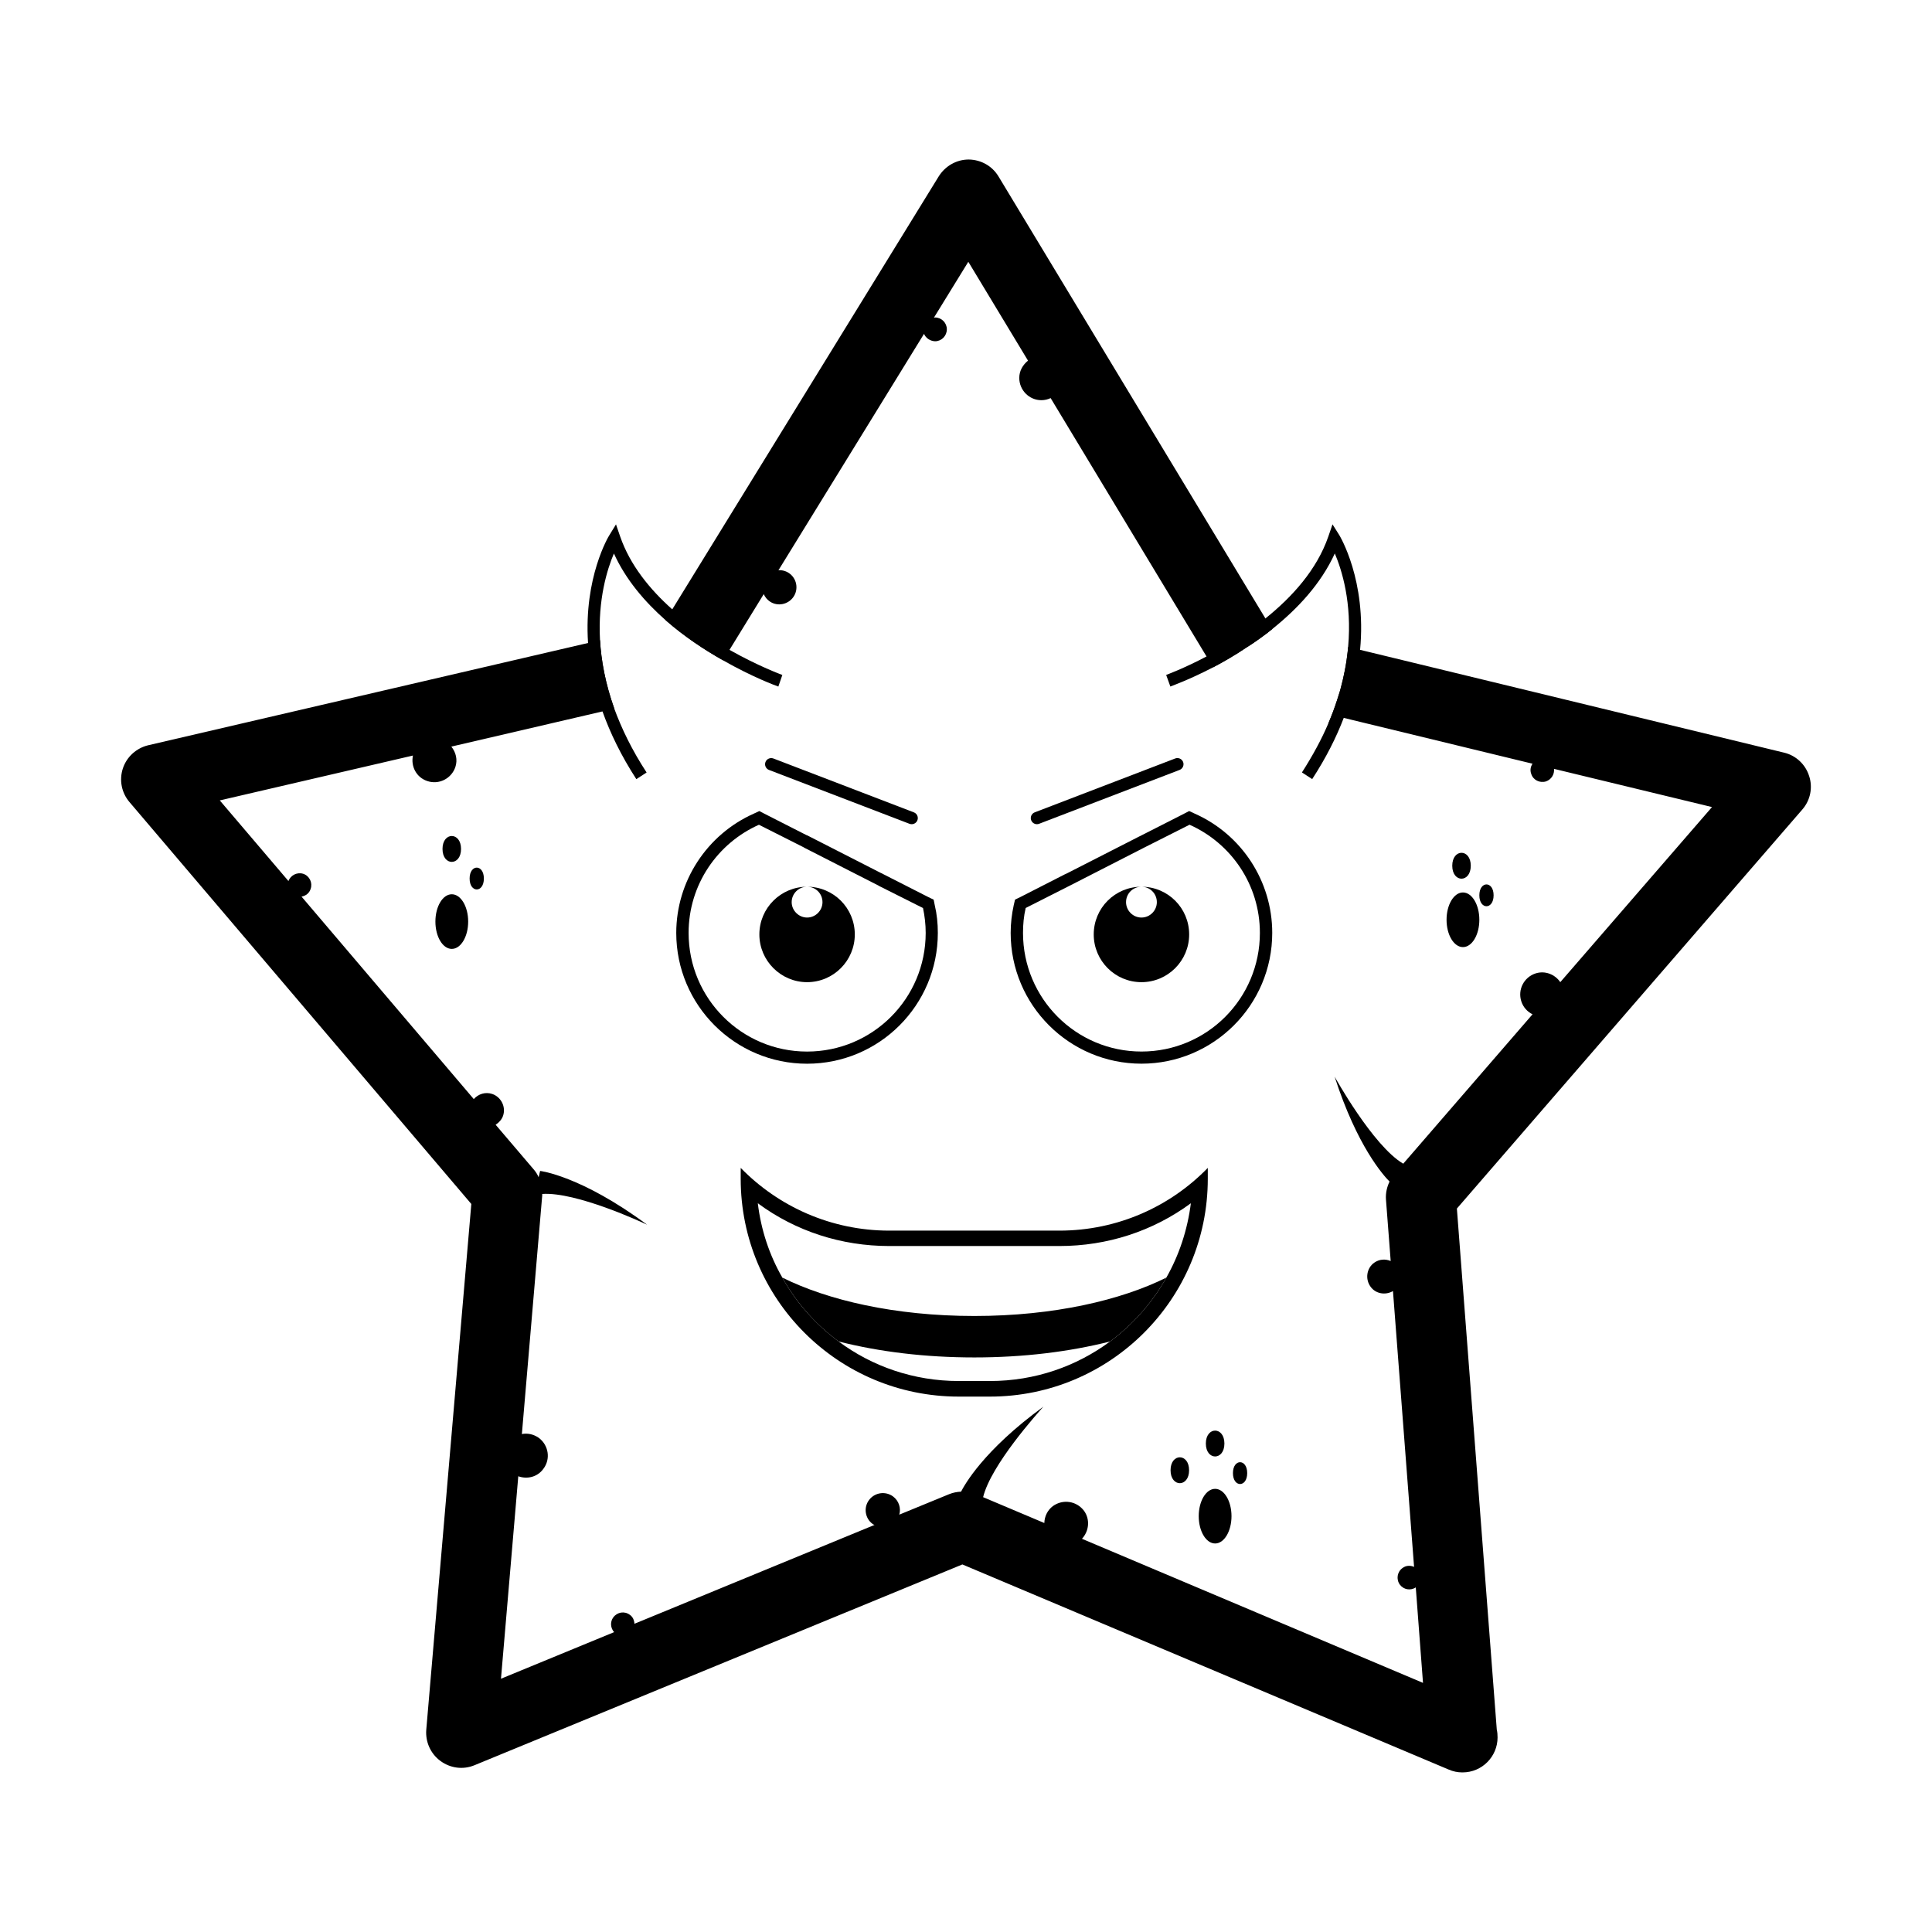 <?xml version="1.0" encoding="UTF-8"?>
<!-- Uploaded to: SVG Find, www.svgrepo.com, Generator: SVG Find Mixer Tools -->
<svg fill="#000000" width="800px" height="800px" version="1.1" viewBox="144 144 512 512" xmlns="http://www.w3.org/2000/svg">
 <g>
  <path d="m480.91 310.52-1.562-2.621-70.734-117.14c-1.664-2.769-4.637-4.434-7.859-4.484h-0.051c-3.223 0-6.195 1.715-7.91 4.434l-70.633 114.77-1.762 2.871c4.988 4.383 10.379 7.91 15.215 10.629l1.715-2.769 9.07-14.762c0.707 1.613 2.266 2.719 4.082 2.719 2.519 0 4.586-2.016 4.586-4.535s-2.016-4.535-4.535-4.535c-0.102 0-0.152 0.051-0.25 0.051l38.594-62.676c0.453 1.109 1.613 1.914 2.922 1.965 1.715 0 3.125-1.41 3.125-3.176 0-1.715-1.41-3.125-3.125-3.125-0.102 0-0.203 0.051-0.301 0.051l9.117-14.812 15.82 26.199c-1.359 1.109-2.316 2.672-2.316 4.586 0 3.223 2.621 5.894 5.844 5.894 0.906 0 1.715-0.203 2.469-0.555l41.312 68.469 1.75 2.879c2.769-1.461 5.844-3.223 8.969-5.34 0.906-0.555 1.812-1.16 2.719-1.812 0.203-0.152 0.453-0.301 0.707-0.504 1.16-0.805 2.266-1.664 3.375-2.57zm142.53 39.145c-0.957-3.074-3.477-5.441-6.602-6.195l-112.4-27.258-3.176-0.754c-0.051 0.754-0.152 1.512-0.25 2.316-0.203 1.664-0.504 3.426-0.906 5.238-0.152 0.805-0.352 1.562-0.555 2.367-0.301 1.309-0.707 2.621-1.16 3.981-0.656 2.066-1.461 4.231-2.418 6.449 0.707-0.555 1.16-1.359 1.461-2.215l2.672 0.656 50.027 12.141c-0.504 0.754-0.707 1.715-0.352 2.672 0.504 1.664 2.266 2.519 3.93 2.016 1.41-0.504 2.266-1.863 2.117-3.324l41.867 10.125-40.203 46.402c-1.41-2.066-4.031-3.125-6.551-2.316-3.074 1.008-4.785 4.281-3.777 7.406 0.504 1.562 1.613 2.769 2.973 3.426l-34.262 39.594c-8.062-4.734-18.188-23.074-18.188-23.074 5.945 18.438 12.949 26.199 14.559 27.809-0.707 1.461-1.059 3.074-0.957 4.684l1.258 16.375c-1.41-0.605-3.023-0.504-4.383 0.453-2.016 1.461-2.418 4.332-0.957 6.348 1.359 1.914 3.981 2.316 5.945 1.16l5.594 73.102c-0.957-0.453-2.168-0.402-3.074 0.301-1.41 1.008-1.715 2.973-0.707 4.383 1.008 1.359 2.82 1.664 4.231 0.754l1.914 25.293-90.379-38.184c1.863-2.016 2.215-5.09 0.555-7.406-1.965-2.621-5.594-3.176-8.262-1.258-1.461 1.109-2.215 2.769-2.266 4.484l-16.223-6.852c2.117-8.613 14.461-22.27 15.973-23.98-15.973 11.637-20.957 20.859-21.816 22.52-1.059 0.051-2.117 0.25-3.125 0.656l-13.25 5.441c0.504-1.715-0.102-3.68-1.664-4.836-2.016-1.461-4.836-1.059-6.348 0.957-1.512 2.016-1.059 4.887 0.957 6.348 0.152 0.152 0.301 0.152 0.504 0.25l-63.633 26.199c-0.051-0.906-0.402-1.812-1.211-2.367-1.41-1.059-3.324-0.754-4.383 0.656-0.906 1.211-0.754 2.82 0.203 3.93l-29.977 12.344 4.586-53.656c2.367 0.855 5.09 0.203 6.648-1.965 1.965-2.57 1.41-6.246-1.211-8.211-1.359-0.957-2.973-1.309-4.484-1.008l5.391-63.227v-0.402c9.02-0.605 26.449 7.508 27.809 8.16-17.633-13.047-28.363-14.258-28.363-14.258l-0.402 1.664c-0.301-0.707-0.707-1.359-1.211-1.965l-10.176-11.941c0.855-0.555 1.613-1.359 1.965-2.367 0.805-2.367-0.504-4.988-2.871-5.793-1.812-0.605-3.68 0-4.887 1.359l-45.645-53.656c1.109-0.203 2.066-0.906 2.418-2.066 0.555-1.613-0.301-3.426-1.965-3.981-1.613-0.504-3.324 0.352-3.93 1.914l-18.188-21.363 51.188-11.891c-0.605 2.871 0.906 5.793 3.777 6.75 3.074 1.059 6.398-0.605 7.457-3.68 0.656-1.965 0.152-3.93-1.059-5.441l40.055-9.32 3.125-0.754c-2.367-6.648-3.477-12.746-3.777-18.137l-3.176 0.754-116.58 27.105c-3.121 0.754-5.691 3.07-6.699 6.144-1.008 3.074-0.352 6.449 1.762 8.918l90.586 106.5-11.941 139.36c-0.25 3.223 1.16 6.348 3.777 8.262 2.621 1.914 5.996 2.367 9.02 1.109l129.28-53.203 128.88 54.359c1.16 0.504 2.367 0.754 3.578 0.754h0.102c5.141 0 9.27-4.18 9.27-9.27 0-0.707-0.051-1.41-0.203-2.016l-10.578-138.14 91.543-105.75c2.117-2.414 2.82-5.789 1.812-8.863z"/>
  <path d="m536.04 387.75c0 4-1.945 7.242-4.344 7.242-2.398 0-4.344-3.242-4.344-7.242 0-3.996 1.945-7.238 4.344-7.238 2.398 0 4.344 3.242 4.344 7.238"/>
  <path d="m539.82 381.27c0 3.856-3.777 3.856-3.777 0s3.777-3.856 3.777 0"/>
  <path d="m533.77 373.43c0 4.574-4.906 4.574-4.906 0 0-4.574 4.906-4.574 4.906 0"/>
  <path d="m470.36 545.8c0 3.996-1.941 7.238-4.34 7.238-2.398 0-4.344-3.242-4.344-7.238 0-4 1.945-7.242 4.344-7.242 2.398 0 4.34 3.242 4.34 7.242"/>
  <path d="m474.52 534.39c0 3.856-3.777 3.856-3.777 0s3.777-3.856 3.777 0"/>
  <path d="m468.48 526.55c0 4.57-4.918 4.57-4.918 0 0-4.566 4.918-4.566 4.918 0"/>
  <path d="m459.12 533.63c0 4.574-4.91 4.574-4.91 0 0-4.574 4.91-4.574 4.91 0"/>
  <path d="m268.07 388.23c0 3.996-1.945 7.238-4.344 7.238-2.398 0-4.34-3.242-4.34-7.238 0-4 1.941-7.242 4.34-7.242 2.398 0 4.344 3.242 4.344 7.242"/>
  <path d="m272.23 376.82c0 3.859-3.777 3.859-3.777 0 0-3.856 3.777-3.856 3.777 0"/>
  <path d="m266.18 368.98c0 4.574-4.91 4.574-4.91 0s4.91-4.574 4.91 0"/>
  <path d="m424.73 470.13h-45.039c-15.469 0-29.422-6.398-39.398-16.625v2.871c0 31.891 25.844 57.738 57.785 57.738h8.262c31.891 0 57.738-25.844 57.738-57.738v-2.871c-9.926 10.227-23.879 16.625-39.348 16.625zm28.367 12.445c-3.727 6.648-8.816 12.395-14.914 16.93-8.918 6.602-19.902 10.48-31.84 10.48h-8.262c-11.941 0-22.973-3.879-31.84-10.48-6.098-4.535-11.234-10.277-14.914-16.93-3.426-5.945-5.644-12.594-6.5-19.699 10.027 7.406 22.117 11.336 34.863 11.336h45.039c12.746 0 24.789-3.93 34.863-11.336-0.906 7.102-3.121 13.754-6.496 19.699z"/>
  <path d="m402.21 492.75c-21.211 0-38.945-4.231-50.883-10.176 3.68 6.648 8.816 12.395 14.914 16.93 10.68 2.719 22.871 4.231 35.973 4.231 13.047 0 25.242-1.512 35.973-4.231 6.098-4.535 11.184-10.277 14.914-16.93-11.945 5.945-29.73 10.176-50.891 10.176z"/>
  <path d="m418.79 362.42c-0.648 0-1.266-0.398-1.512-1.043-0.324-0.836 0.098-1.777 0.934-2.098l37.23-14.277c0.836-0.316 1.777 0.102 2.098 0.938 0.316 0.836-0.102 1.773-0.934 2.098l-37.23 14.273c-0.199 0.074-0.395 0.109-0.586 0.109z"/>
  <path d="m385.61 362.42c-0.191 0-0.395-0.035-0.586-0.105l-37.23-14.273c-0.836-0.324-1.254-1.258-0.934-2.098 0.316-0.836 1.258-1.25 2.098-0.938l37.23 14.277c0.836 0.316 1.254 1.258 0.934 2.098-0.246 0.641-0.859 1.039-1.512 1.039z"/>
  <path d="m460.55 359.59-1.41-0.656-1.359 0.707-11.184 5.691-0.707 0.352-19.145 9.773-0.656 0.301-11.738 5.996-1.359 0.656-0.352 1.512c-0.504 2.316-0.805 4.785-0.805 7.305 0 19.145 15.566 34.66 34.66 34.66s34.66-15.516 34.66-34.66c0.004-13.652-8.059-26.094-20.605-31.637zm-14.055 63.078c-17.332 0-31.387-14.055-31.387-31.438 0-2.266 0.203-4.434 0.707-6.602l11.738-5.945 6.699-3.426 13.098-6.699 11.891-5.996c10.984 4.887 18.641 15.871 18.641 28.668 0 17.379-14.004 31.438-31.387 31.438z"/>
  <path d="m459.14 391.64c0 6.953-5.644 12.645-12.645 12.645-7.004 0-12.645-5.691-12.645-12.645 0-7.004 5.644-12.645 12.645-12.645-2.266 0-4.082 1.812-4.082 4.082 0 2.215 1.812 4.082 4.082 4.082 2.266 0 4.082-1.863 4.082-4.082 0-2.266-1.812-4.082-4.082-4.082 7.004-0.004 12.645 5.641 12.645 12.645z"/>
  <path d="m391.73 383.93-0.301-1.512-1.359-0.656-11.789-5.996-0.656-0.352h-0.051l-19.043-9.723-0.707-0.352h-0.051l-11.184-5.691-1.359-0.707-1.41 0.656c-12.496 5.543-20.605 17.984-20.605 31.641 0 19.145 15.566 34.66 34.66 34.66 19.145 0 34.66-15.516 34.66-34.66 0.004-2.519-0.25-4.988-0.805-7.309zm-33.855 38.746c-17.332 0-31.387-14.055-31.387-31.438 0-12.797 7.656-23.781 18.641-28.668l11.891 5.996 0.051 0.051 19.75 10.078h0.051v0.051l11.738 5.894c0.453 2.168 0.707 4.332 0.707 6.602-0.004 17.375-14.059 31.434-31.441 31.434z"/>
  <path d="m370.53 391.64c0 6.953-5.644 12.645-12.645 12.645-6.953 0-12.645-5.691-12.645-12.645 0-7.004 5.691-12.645 12.645-12.645-2.215 0-4.082 1.812-4.082 4.082 0 2.215 1.863 4.082 4.082 4.082 2.266 0 4.082-1.863 4.082-4.082 0-2.266-1.812-4.082-4.082-4.082 7-0.004 12.645 5.641 12.645 12.645z"/>
  <path d="m504.44 316.21c-0.504 5.441-1.812 11.488-4.332 18.035-1.965 5.141-4.684 10.578-8.363 16.223l-2.719-1.762c2.871-4.484 5.188-8.766 6.953-12.898 0.957-2.215 1.762-4.383 2.418-6.449 0.453-1.359 0.855-2.672 1.16-3.981 0.203-0.805 0.402-1.562 0.555-2.367 0.402-1.812 0.707-3.578 0.906-5.238 0.102-0.805 0.203-1.562 0.25-2.316 1.059-11.738-1.664-20.402-3.527-24.789-3.68 8.062-9.875 14.66-16.473 19.949-1.109 0.906-2.215 1.762-3.375 2.57-0.25 0.203-0.504 0.352-0.707 0.504-0.906 0.656-1.812 1.258-2.719 1.812-3.125 2.117-6.199 3.883-8.973 5.344-6.195 3.223-10.832 4.887-11.336 5.09l-1.109-3.074c0.102-0.051 4.586-1.664 10.68-4.887 4.684-2.418 10.328-5.793 15.617-10.078 7.106-5.691 13.652-12.949 16.676-21.715l1.109-3.223 1.812 2.871c0.105 0.199 7.262 11.941 5.496 30.379z"/>
  <path d="m351.33 322.87-1.059 3.074c-0.605-0.203-6.902-2.519-14.66-6.953-4.836-2.719-10.227-6.246-15.215-10.629-5.543-4.887-10.578-10.781-13.703-17.684-1.762 4.133-4.281 12.191-3.68 22.973 0.301 5.391 1.41 11.488 3.777 18.137 1.965 5.34 4.684 10.984 8.566 16.93l-2.719 1.762c-4.082-6.297-6.953-12.293-8.969-17.938-2.367-6.602-3.477-12.695-3.828-18.137-1.16-17.383 5.492-28.363 5.644-28.566l1.762-2.871 1.109 3.223c2.621 7.559 7.859 14.008 13.805 19.297 4.938 4.383 10.328 7.961 15.164 10.73 7.656 4.332 13.852 6.602 14.004 6.652z"/>
 </g>
</svg>